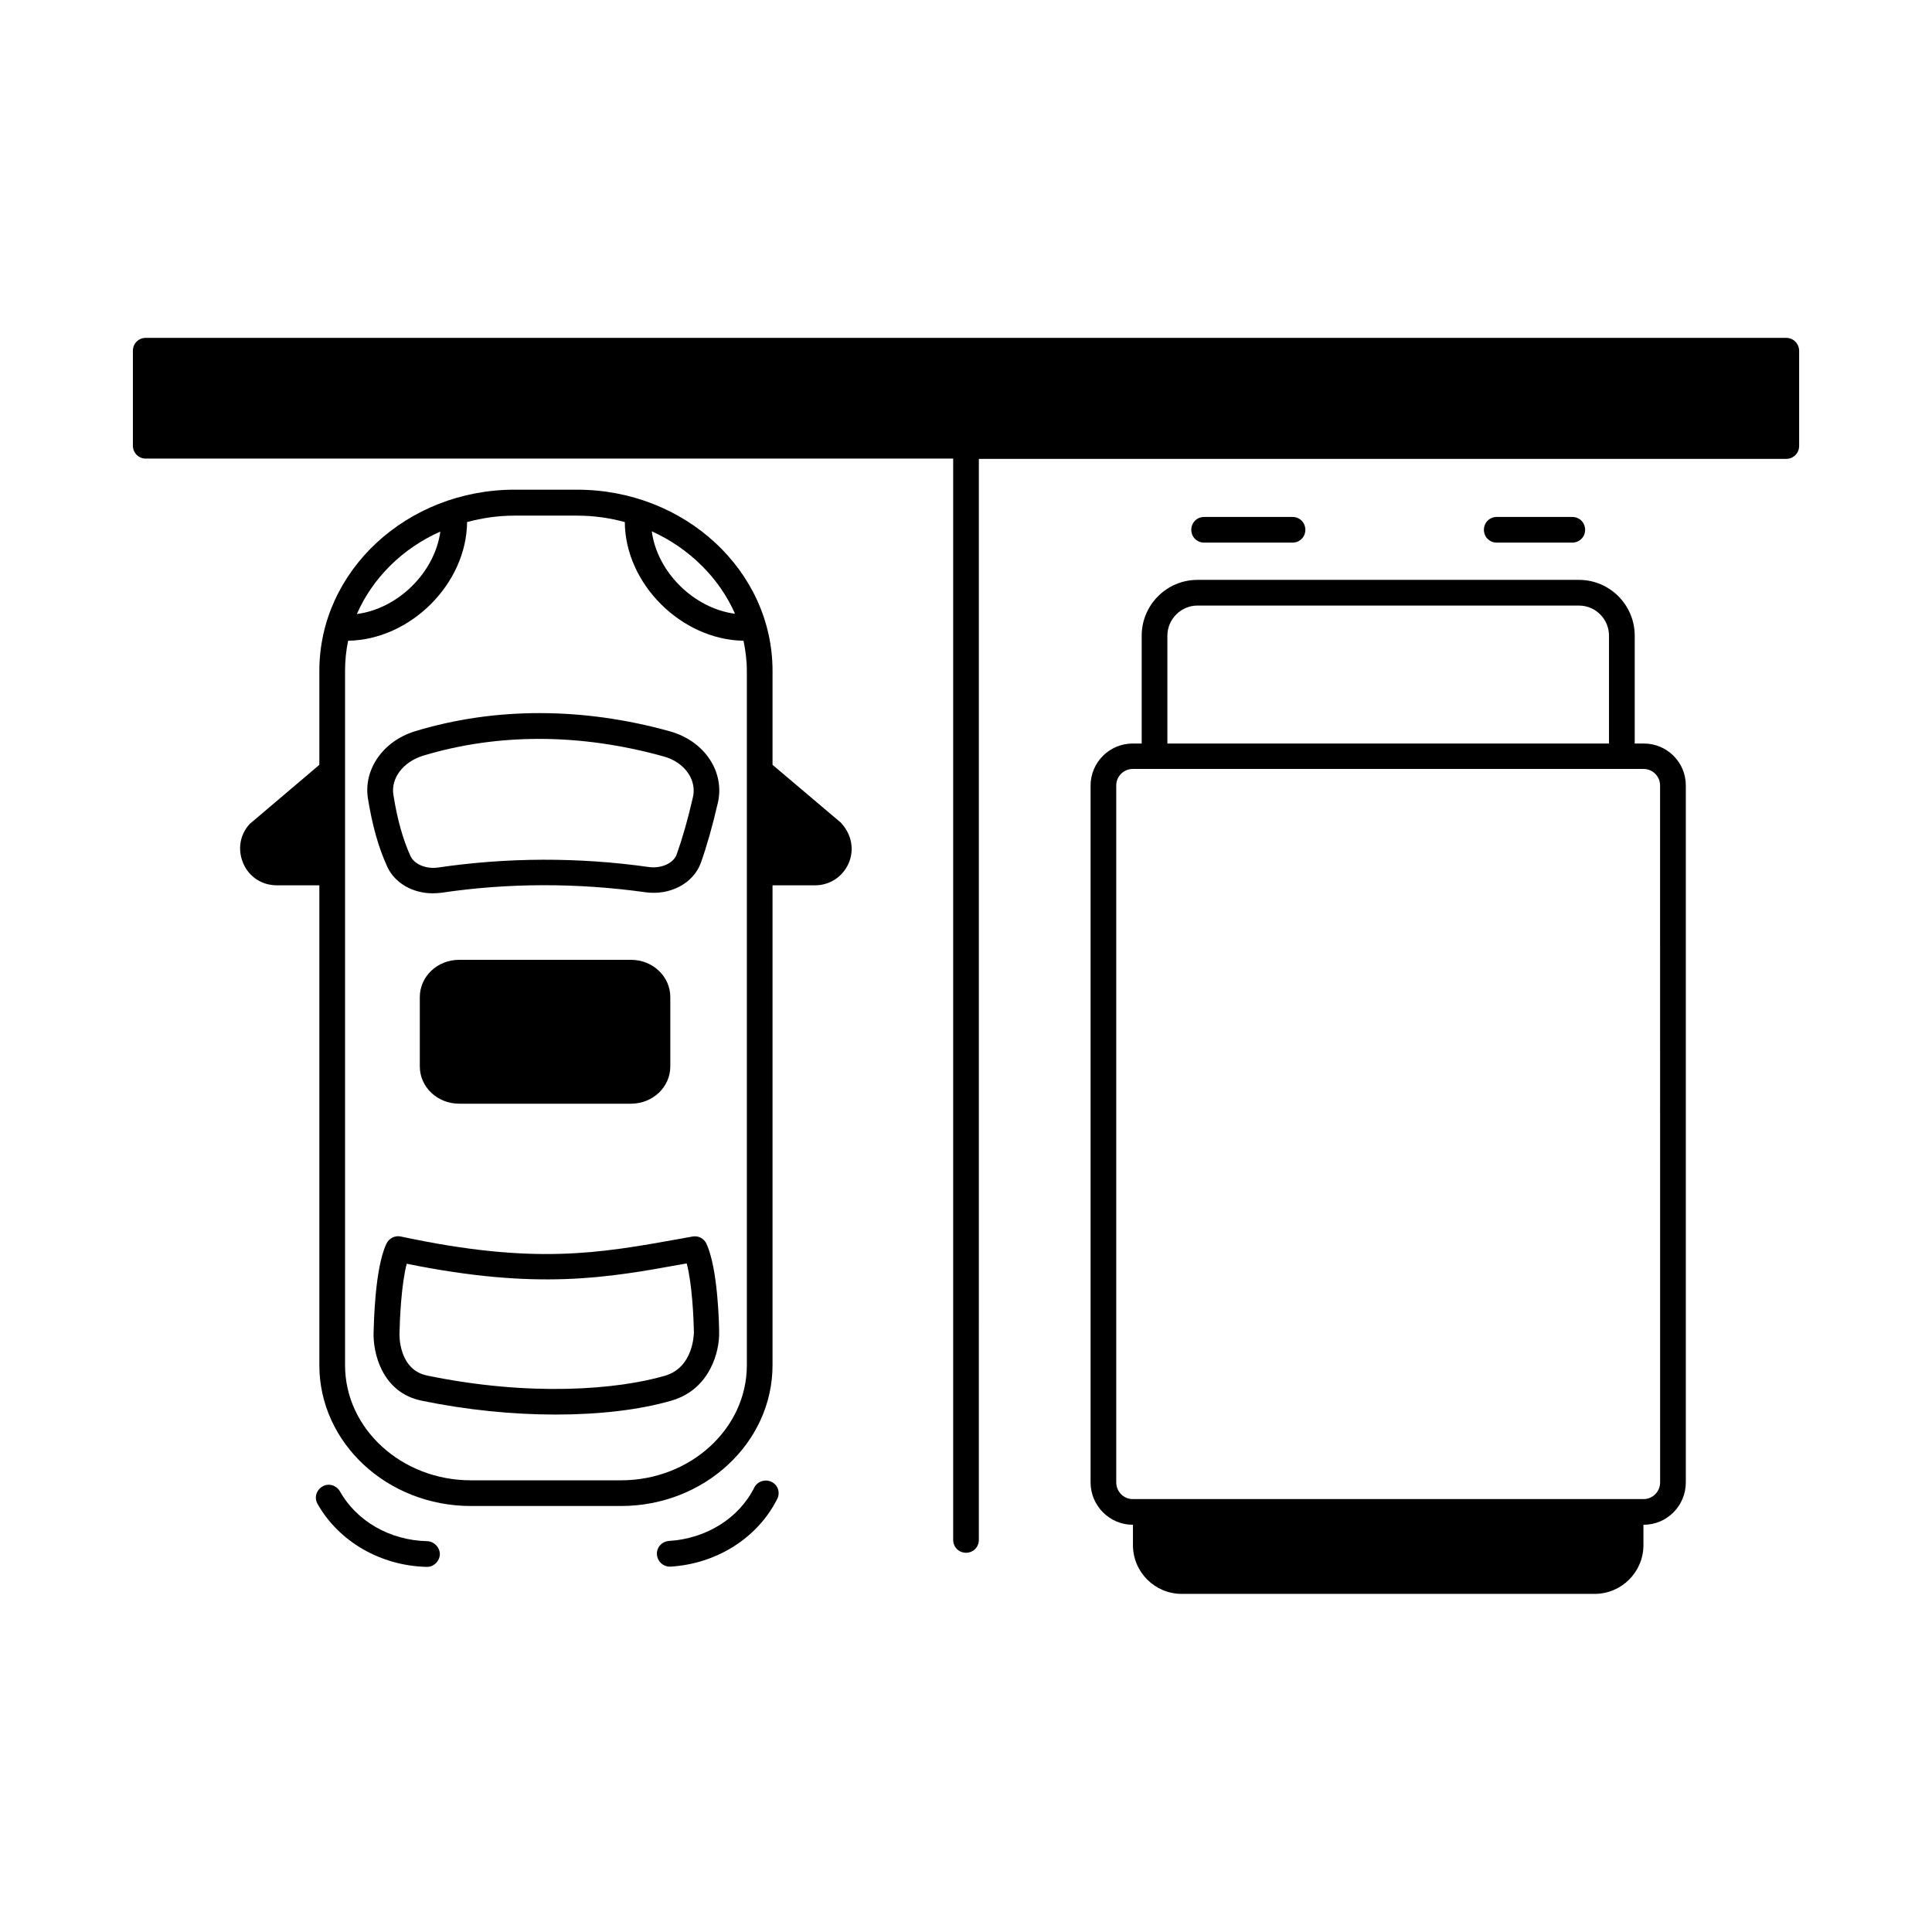 <?xml version="1.0" encoding="UTF-8"?>
<!-- Uploaded to: SVG Repo, www.svgrepo.com, Generator: SVG Repo Mixer Tools -->
<svg fill="#000000" width="800px" height="800px" version="1.1" viewBox="144 144 512 512" xmlns="http://www.w3.org/2000/svg">
 <g>
  <path d="m257.23 552.43c-9.871-0.203-18.723-5.309-23.148-13.207-0.953-1.633-2.996-2.246-4.629-1.293s-2.246 2.996-1.293 4.629c5.652 10.008 16.75 16.406 28.934 16.68h0.066c1.84 0 3.336-1.496 3.402-3.336 0.004-1.836-1.496-3.402-3.332-3.473z"/>
  <path d="m348.46 536.71c-1.703-0.816-3.746-0.137-4.562 1.496-4.086 8.168-12.73 13.547-22.602 14.16-1.906 0.137-3.336 1.703-3.199 3.609 0.137 1.84 1.633 3.199 3.402 3.199h0.203c12.254-0.75 23.078-7.625 28.254-17.906 0.887-1.699 0.207-3.742-1.496-4.559z"/>
  <path d="m321.64 337.84c-23.148-6.469-46.5-6.469-67.605-0.066-8.512 2.586-13.754 10.145-12.527 17.836 1.156 7.148 2.793 13.004 5.106 18.043 1.973 4.356 6.738 7.082 12.051 7.082 0.75 0 1.496-0.066 2.246-0.137 17.836-2.656 36.082-2.656 54.195-0.137 6.535 0.887 12.664-2.383 14.637-7.828 1.566-4.426 3.062-9.668 4.492-15.863 1.906-8.172-3.473-16.344-12.594-18.93zm5.992 17.43c-1.363 5.992-2.793 10.895-4.289 15.113-0.816 2.383-4.086 3.812-7.285 3.402-18.723-2.656-37.582-2.586-56.102 0.137-3.062 0.41-6.129-0.887-7.148-2.996-2.043-4.492-3.539-9.805-4.562-16.34-0.68-4.356 2.586-8.645 7.762-10.281 9.871-2.996 20.219-4.492 30.91-4.492 10.758 0 21.855 1.566 32.883 4.629 5.582 1.5 8.918 6.199 7.832 10.828z"/>
  <path d="m327.56 471.69-3.402 0.613c-21.582 3.879-38.602 6.945-73.938-0.613-1.566-0.34-3.133 0.477-3.812 1.906-3.133 6.535-3.336 21.785-3.402 23.422-0.203 5.309 2.109 16 12.73 18.18 11.848 2.449 24.102 3.676 35.539 3.676 11.508 0 22.262-1.227 30.84-3.746 10.078-2.996 12.594-13.07 12.461-18.043 0-1.703-0.273-16.953-3.402-23.555-0.617-1.293-2.047-2.109-3.613-1.84zm-7.352 36.902c-12.594 3.676-35.812 5.582-63.043-0.066-7.559-1.566-7.352-10.824-7.285-11.371 0.066-3.609 0.477-12.801 1.906-18.246 34.723 7.012 52.766 3.812 73.664 0l0.543-0.066c1.43 5.379 1.84 14.637 1.906 18.312-0.066 0.203 0 9.191-7.691 11.438z"/>
  <path d="m348.73 346.69v-24.918c0-26.484-23.215-48-51.812-48h-16.543c-28.527 0-51.742 21.516-51.742 48v24.918l-18.449 15.66c-2.656 2.859-3.269 6.875-1.703 10.484 1.566 3.609 4.969 5.785 8.918 5.785h11.234v127.18c0 20.562 17.973 37.309 40.168 37.309h39.762c22.125 0 40.168-16.75 40.168-37.309v-127.18h11.234c3.879 0 7.285-2.18 8.918-5.785 1.566-3.609 0.887-7.625-2.043-10.824zm-9.941-40.035c-10.895-1.43-20.629-11.031-22.059-21.855 9.938 4.496 17.906 12.395 22.059 21.855zm-78.09-21.785c-1.496 10.824-11.164 20.426-22.125 21.855 4.148-9.531 12.117-17.43 22.125-21.855zm81.223 220.93c0 16.816-14.977 30.5-33.359 30.5h-39.762c-18.383 0-33.359-13.684-33.359-30.5v-183.96c0-2.793 0.273-5.445 0.816-8.035 16.543-0.273 31.387-15.113 31.523-31.453 4.016-1.09 8.238-1.703 12.594-1.703h16.543c4.426 0 8.645 0.613 12.664 1.703 0.066 16.34 14.977 31.184 31.453 31.453 0.543 2.586 0.887 5.242 0.887 8.035z"/>
  <path d="m311.22 436.49c5.785 0 10.418-4.426 10.418-9.871v-18.383c0-5.445-4.629-9.871-10.418-9.871h-45.547c-5.785 0-10.418 4.426-10.418 9.871v18.383c0 5.445 4.629 9.871 10.418 9.871z"/>
  <path d="m579.6 341.04h-2.383v-28.594c0-8.102-6.606-14.773-14.773-14.773h-101.11c-8.168 0-14.773 6.672-14.773 14.773v28.594h-2.383c-6.129 0-11.164 4.969-11.164 11.164v184.64c0 6.195 5.039 11.234 11.164 11.234h0.066v5.379c0 7.148 5.785 12.938 12.938 12.938h109.41c7.148 0 12.938-5.785 12.938-12.938v-5.379h0.066c6.195 0 11.164-5.039 11.164-11.234v-184.71c0-6.129-4.969-11.098-11.164-11.098zm-126.23-28.594c0-4.356 3.609-7.965 7.965-7.965h101.1c4.426 0 7.965 3.609 7.965 7.965v28.594h-117.03zm130.58 224.4c0 2.449-1.973 4.426-4.356 4.426h-135.42c-2.383 0-4.356-1.973-4.356-4.426v-184.71c0-2.383 1.973-4.356 4.356-4.356h135.41c2.383 0 4.356 1.973 4.356 4.356z"/>
  <path d="m486.53 287.8c1.906 0 3.402-1.496 3.402-3.402s-1.496-3.402-3.402-3.402h-23.422c-1.906 0-3.402 1.496-3.402 3.402s1.496 3.402 3.402 3.402z"/>
  <path d="m560.67 287.8c1.906 0 3.402-1.496 3.402-3.402s-1.496-3.402-3.402-3.402h-20.016c-1.906 0-3.402 1.496-3.402 3.402s1.496 3.402 3.402 3.402z"/>
  <path d="m617.39 233.54h-434.77c-1.906 0-3.402 1.496-3.402 3.402v25.191c0 1.84 1.496 3.402 3.402 3.402h213.98v286.56c0 1.906 1.496 3.402 3.402 3.402s3.402-1.496 3.402-3.402l0.004-286.49h213.98c1.906 0 3.402-1.566 3.402-3.402v-25.191c0-1.91-1.496-3.473-3.402-3.473z"/>
 </g>
</svg>